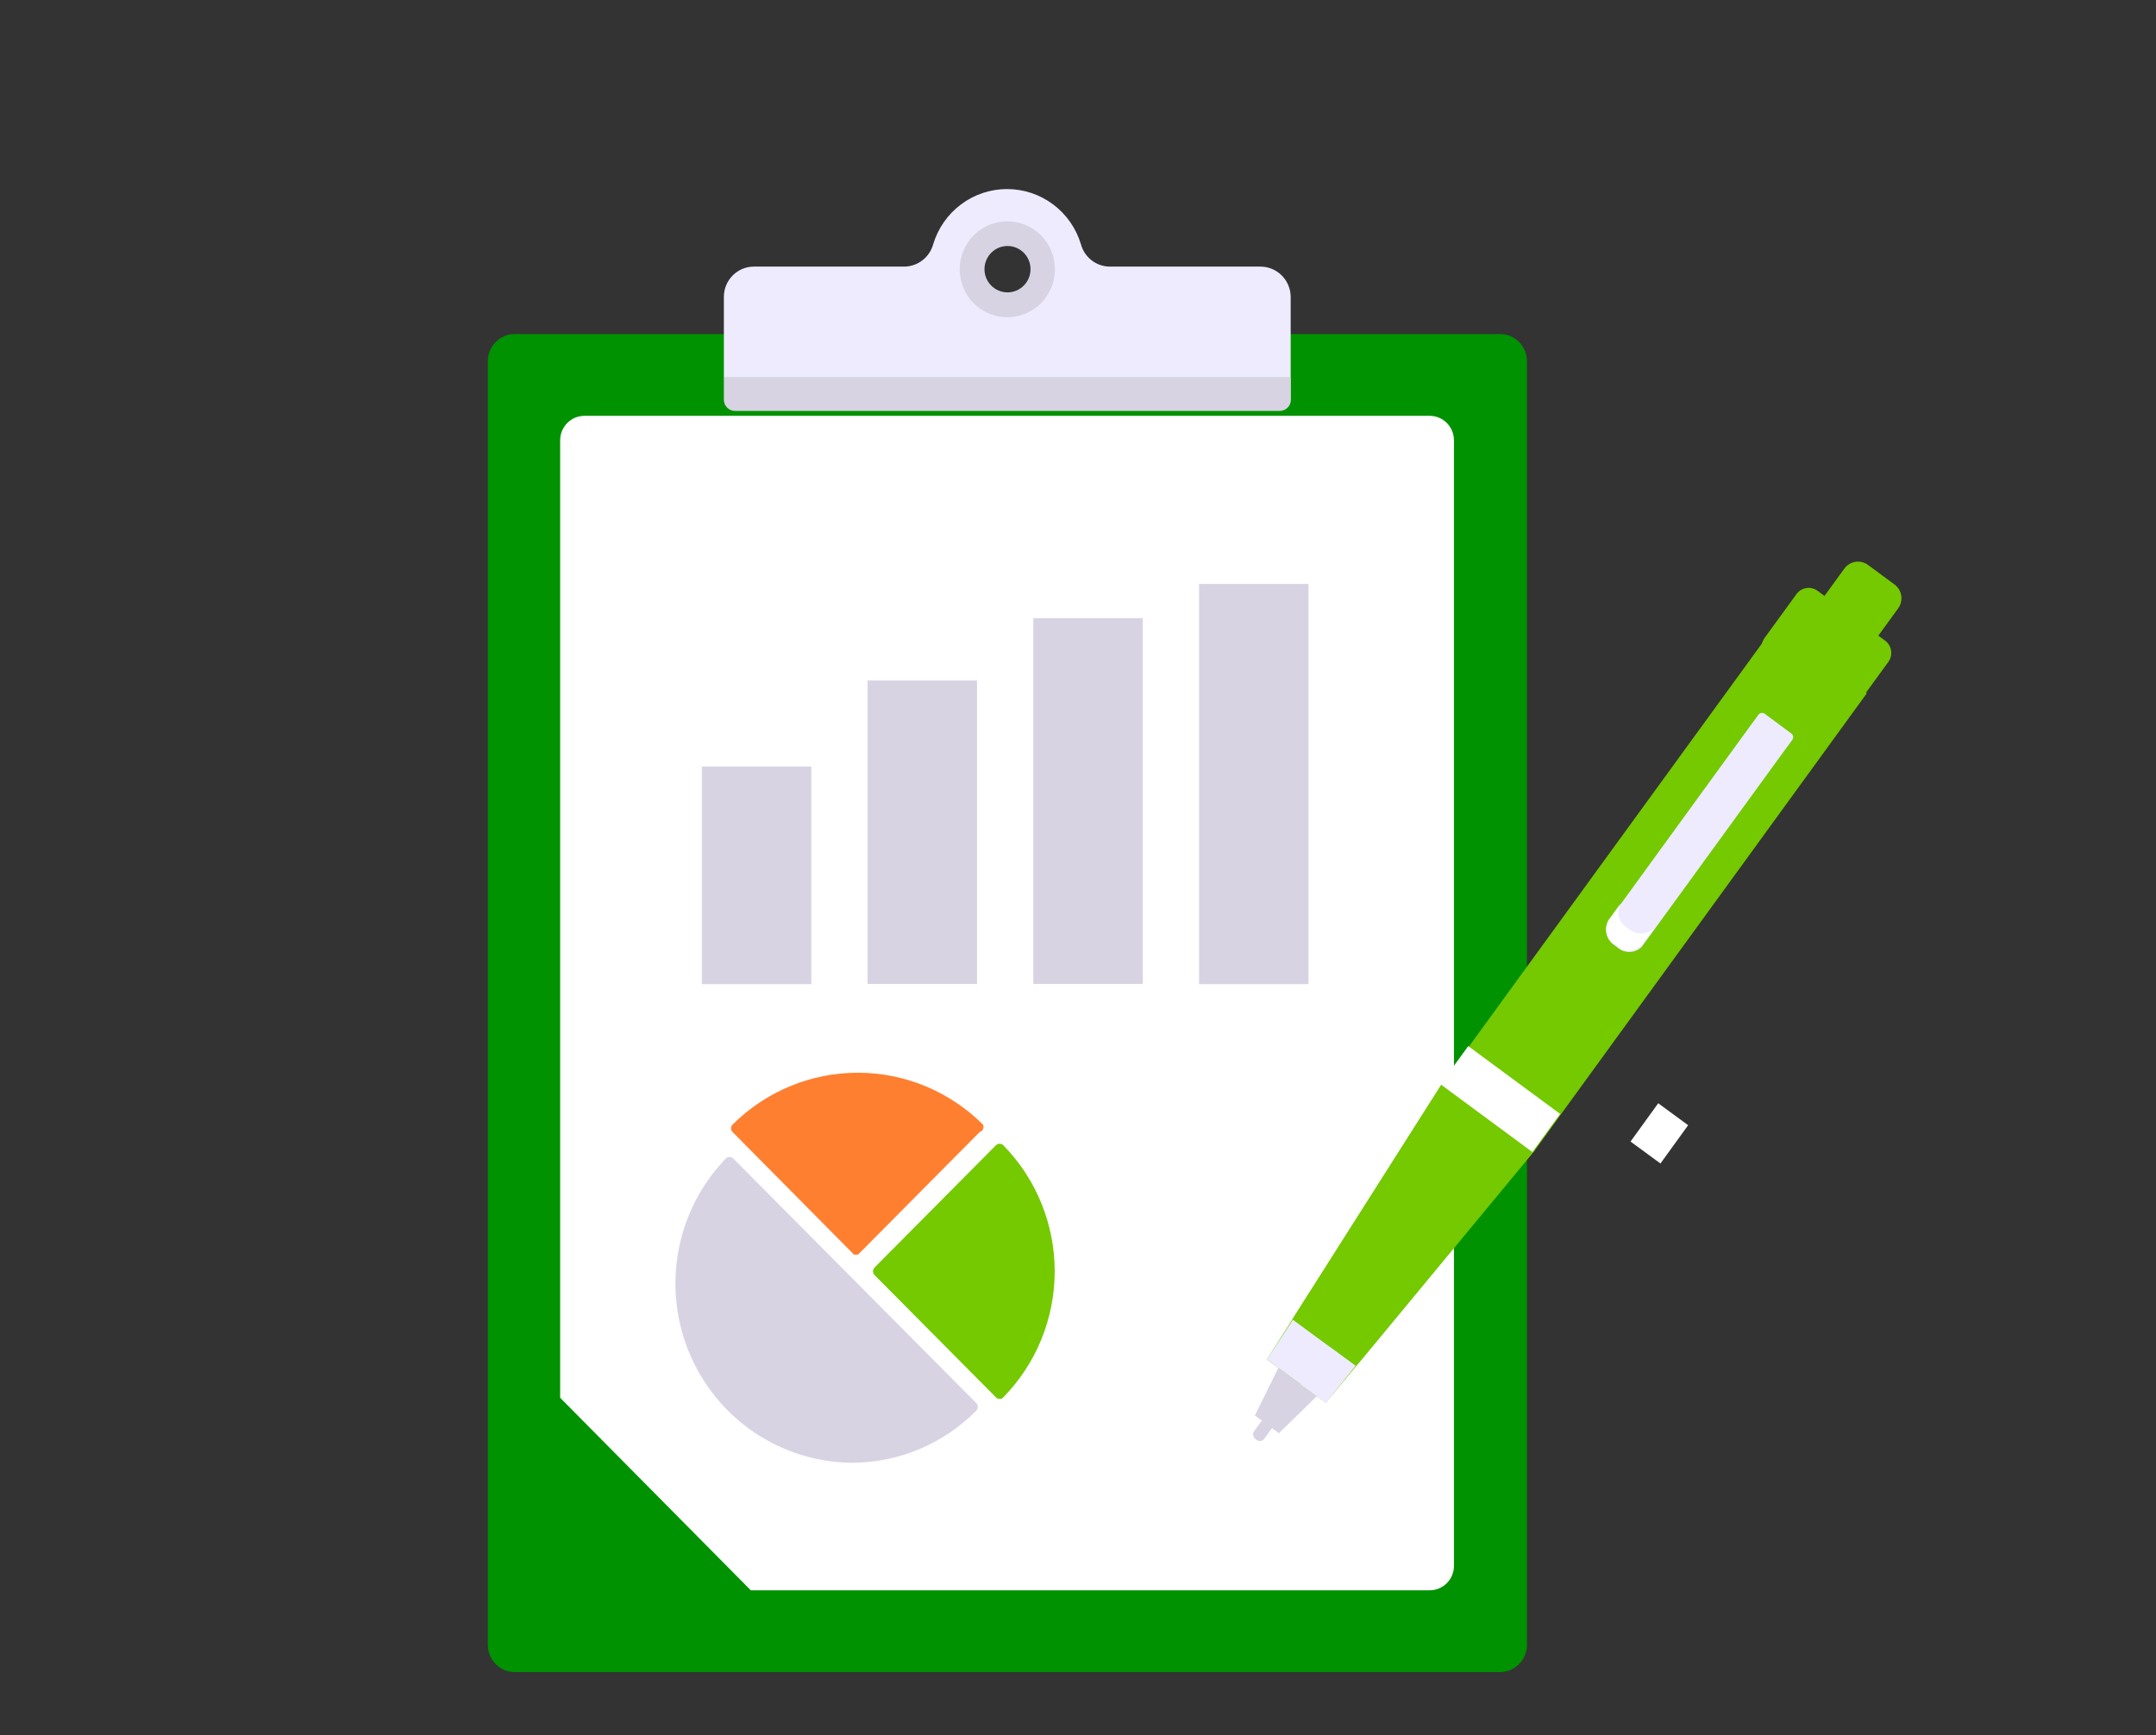 <svg width="164" height="132" viewBox="0 0 164 132" fill="none" xmlns="http://www.w3.org/2000/svg">
<rect x="0" y="0" width="164" height="132" fill="#333333" stroke="none"/>
<g clip-path="url(#clip0_1083_39240)">
<path d="M114.101 25.412H39.157C38.026 25.412 37.109 26.336 37.109 27.475V125.137C37.109 126.276 38.026 127.2 39.157 127.2H114.101C115.232 127.2 116.148 126.276 116.148 125.137V27.475C116.148 26.336 115.232 25.412 114.101 25.412Z" fill="#009200"/>
<path d="M42.609 106.334V33.493C42.609 33 42.803 32.527 43.149 32.179C43.495 31.83 43.964 31.634 44.453 31.634H108.754C109.243 31.634 109.712 31.83 110.058 32.179C110.404 32.527 110.598 33 110.598 33.493V119.12C110.598 119.612 110.404 120.085 110.058 120.434C109.712 120.782 109.243 120.978 108.754 120.978H57.11L42.609 106.334Z" fill="white"/>
<path d="M55.08 28.702H98.195V30.407C98.195 30.633 98.106 30.85 97.947 31.01C97.788 31.17 97.573 31.259 97.349 31.259H55.909C55.684 31.259 55.469 31.17 55.311 31.01C55.152 30.85 55.063 30.633 55.063 30.407V28.702H55.08Z" fill="#D8D3E3"/>
<path d="M95.894 20.281H84.421C83.92 20.28 83.433 20.112 83.035 19.804C82.637 19.496 82.351 19.064 82.221 18.576C81.855 17.363 81.112 16.3 80.1 15.545C79.088 14.789 77.863 14.382 76.604 14.382C75.344 14.382 74.119 14.789 73.107 15.545C72.096 16.3 71.352 17.363 70.986 18.576C70.853 19.063 70.567 19.493 70.17 19.8C69.773 20.108 69.287 20.277 68.786 20.281H57.347C57.046 20.281 56.747 20.341 56.469 20.458C56.191 20.575 55.938 20.746 55.726 20.961C55.514 21.177 55.346 21.433 55.232 21.714C55.118 21.995 55.061 22.296 55.063 22.6V28.72H98.178V22.6C98.178 21.988 97.938 21.401 97.51 20.966C97.082 20.532 96.501 20.286 95.894 20.281ZM76.637 23.043C76.279 23.084 75.917 23.049 75.573 22.94C75.23 22.831 74.913 22.649 74.644 22.408C74.375 22.166 74.16 21.87 74.012 21.539C73.865 21.208 73.789 20.849 73.789 20.486C73.789 20.123 73.865 19.764 74.012 19.433C74.16 19.102 74.375 18.805 74.644 18.564C74.913 18.322 75.23 18.141 75.573 18.032C75.917 17.922 76.279 17.887 76.637 17.929C77.26 18.001 77.835 18.302 78.251 18.773C78.668 19.245 78.899 19.854 78.899 20.486C78.899 21.117 78.668 21.727 78.251 22.198C77.835 22.67 77.26 22.97 76.637 23.043Z" fill="#EEEBFF"/>
<path d="M76.638 16.838C75.92 16.834 75.217 17.046 74.619 17.445C74.021 17.845 73.554 18.415 73.278 19.082C73.002 19.749 72.929 20.484 73.068 21.193C73.207 21.903 73.553 22.554 74.06 23.065C74.567 23.576 75.214 23.924 75.918 24.065C76.622 24.205 77.352 24.131 78.014 23.853C78.677 23.575 79.242 23.104 79.638 22.502C80.035 21.899 80.245 21.192 80.242 20.469C80.242 19.992 80.148 19.52 79.967 19.079C79.786 18.639 79.521 18.238 79.186 17.901C78.851 17.564 78.454 17.297 78.017 17.114C77.579 16.932 77.111 16.838 76.638 16.838ZM76.638 22.242C76.173 22.242 75.727 22.056 75.399 21.725C75.07 21.394 74.886 20.945 74.886 20.477C74.886 20.009 75.07 19.561 75.399 19.23C75.727 18.899 76.173 18.713 76.638 18.713C77.102 18.713 77.547 18.899 77.876 19.23C78.204 19.561 78.389 20.009 78.389 20.477C78.389 20.945 78.204 21.394 77.876 21.725C77.547 22.056 77.102 22.242 76.638 22.242V22.242Z" fill="#D8D3E3"/>
<path d="M76.045 106.42C75.992 106.421 75.939 106.411 75.889 106.39C75.84 106.37 75.795 106.339 75.758 106.3L66.519 96.993C66.447 96.917 66.407 96.816 66.407 96.712C66.407 96.607 66.447 96.506 66.519 96.43L75.758 87.123C75.833 87.051 75.933 87.01 76.037 87.01C76.141 87.01 76.24 87.051 76.316 87.123C78.822 89.675 80.227 93.121 80.227 96.712C80.227 100.302 78.822 103.747 76.316 106.3C76.283 106.34 76.241 106.371 76.194 106.391C76.147 106.412 76.097 106.422 76.045 106.42V106.42Z" fill="#74C900"/>
<path d="M74.776 85.554C72.241 83.025 68.818 81.605 65.25 81.605C61.682 81.605 58.258 83.025 55.723 85.554C55.652 85.635 55.61 85.737 55.604 85.844C55.608 85.947 55.651 86.044 55.723 86.117L64.962 95.442H65.266L74.522 86.117C74.578 86.1 74.63 86.072 74.674 86.033C74.717 85.995 74.753 85.947 74.777 85.894C74.801 85.84 74.813 85.782 74.813 85.724C74.813 85.665 74.8 85.607 74.776 85.554V85.554Z" fill="#FF7F30"/>
<path d="M64.742 111.278C62.095 111.244 59.516 110.429 57.324 108.934C55.132 107.438 53.423 105.328 52.41 102.864C51.396 100.401 51.121 97.692 51.62 95.073C52.119 92.454 53.369 90.039 55.215 88.128C55.291 88.056 55.391 88.016 55.495 88.016C55.598 88.016 55.698 88.056 55.774 88.128L74.269 106.744C74.34 106.82 74.38 106.92 74.38 107.025C74.38 107.13 74.34 107.23 74.269 107.306C73.021 108.571 71.536 109.573 69.901 110.255C68.265 110.936 66.512 111.284 64.742 111.278V111.278Z" fill="#D8D3E3"/>
<path d="M61.713 58.313H53.388V74.866H61.713V58.313Z" fill="#D8D3E3"/>
<path d="M74.319 51.767H65.994V74.849H74.319V51.767Z" fill="#D8D3E3"/>
<path d="M86.925 47.028H78.6V74.849H86.925V47.028Z" fill="#D8D3E3"/>
<path d="M99.532 44.42H91.207V74.866H99.532V44.42Z" fill="#D8D3E3"/>
<path d="M95.521 109.488C95.428 109.428 95.361 109.336 95.333 109.228C95.305 109.121 95.318 109.007 95.369 108.909L97.213 106.386C97.293 106.308 97.399 106.264 97.51 106.264C97.62 106.264 97.727 106.308 97.806 106.386V106.386C97.906 106.443 97.98 106.538 98.011 106.649C98.043 106.761 98.03 106.88 97.975 106.982L96.13 109.505C96.09 109.545 96.042 109.577 95.989 109.598C95.936 109.619 95.879 109.629 95.822 109.627C95.766 109.626 95.709 109.612 95.658 109.589C95.606 109.565 95.56 109.531 95.521 109.488Z" fill="#D8D3E3"/>
<path d="M144.112 44.466L142.092 42.975C141.519 42.553 140.714 42.678 140.294 43.255L135.535 49.801C135.115 50.379 135.239 51.19 135.812 51.612L137.833 53.103C138.406 53.526 139.211 53.401 139.63 52.823L144.39 46.277C144.809 45.7 144.685 44.889 144.112 44.466Z" fill="#74C900"/>
<path d="M143.392 48.733L138.259 44.946C137.746 44.568 137.026 44.68 136.651 45.196L134.221 48.538C133.846 49.055 133.957 49.78 134.469 50.158L139.602 53.946C140.115 54.324 140.835 54.212 141.211 53.696L143.64 50.354C144.016 49.837 143.904 49.112 143.392 48.733Z" fill="#74C900"/>
<path d="M98.127 102.26L95.454 107.681L97.281 109.028L101.596 104.817L98.127 102.26Z" fill="#D8D3E3"/>
<path d="M138.857 50.42L135.015 47.59L109.735 82.366L96.367 103.419L98.956 105.312L100.852 106.71L116.741 87.515L142.004 52.739L138.857 50.42Z" fill="#74C900"/>
<path d="M109.735 82.366L98.313 100.351L103.102 103.897L103.339 103.709L116.741 87.515V87.498L109.735 82.366Z" fill="#74C900"/>
<path d="M98.347 100.402L96.367 103.419L98.956 105.312L99.007 105.363L100.852 106.71L103.102 103.897L98.347 100.402Z" fill="#EEEBFF"/>
<path d="M118.673 84.738L111.684 79.581L109.574 82.482L116.563 87.64L118.673 84.738Z" fill="white"/>
<path d="M128.411 85.598L126.136 83.928L124.029 86.842L126.305 88.511L128.411 85.598Z" fill="white"/>
<path d="M101.139 102.465L98.922 105.295L100.852 106.709L103.102 103.897L101.139 102.465Z" fill="#EEEBFF"/>
<path d="M136.2 55.756L135.303 55.091L135.167 54.989L134.271 54.324C134.205 54.265 134.121 54.233 134.034 54.233C133.946 54.233 133.862 54.265 133.797 54.324L133.255 55.057L122.341 70.076C122.169 70.391 122.125 70.761 122.22 71.109C122.315 71.456 122.54 71.752 122.849 71.934L122.984 72.036C123.239 72.282 123.579 72.419 123.932 72.419C124.285 72.419 124.624 72.282 124.879 72.036L135.794 57.017L136.335 56.285C136.365 56.242 136.385 56.194 136.394 56.143C136.403 56.092 136.402 56.039 136.389 55.989C136.376 55.938 136.352 55.892 136.32 55.851C136.287 55.811 136.246 55.779 136.2 55.756V55.756Z" fill="#EEEBFF"/>
<path d="M123.932 70.689L123.763 70.57C123.457 70.385 123.235 70.087 123.147 69.739C123.058 69.391 123.109 69.022 123.289 68.712L122.358 69.99C122.178 70.3 122.127 70.67 122.216 71.017C122.305 71.365 122.526 71.664 122.832 71.848L123.001 71.985C123.27 72.219 123.619 72.338 123.973 72.316C124.328 72.294 124.659 72.132 124.897 71.865L125.827 70.587C125.585 70.847 125.253 71.003 124.9 71.022C124.547 71.041 124.2 70.922 123.932 70.689V70.689Z" fill="white"/>
</g>
<defs>
<clipPath id="clip0_1083_39240">
<rect width="107.737" height="112.8" fill="white" transform="translate(37.109 14.4)"/>
</clipPath>
</defs>
</svg>
